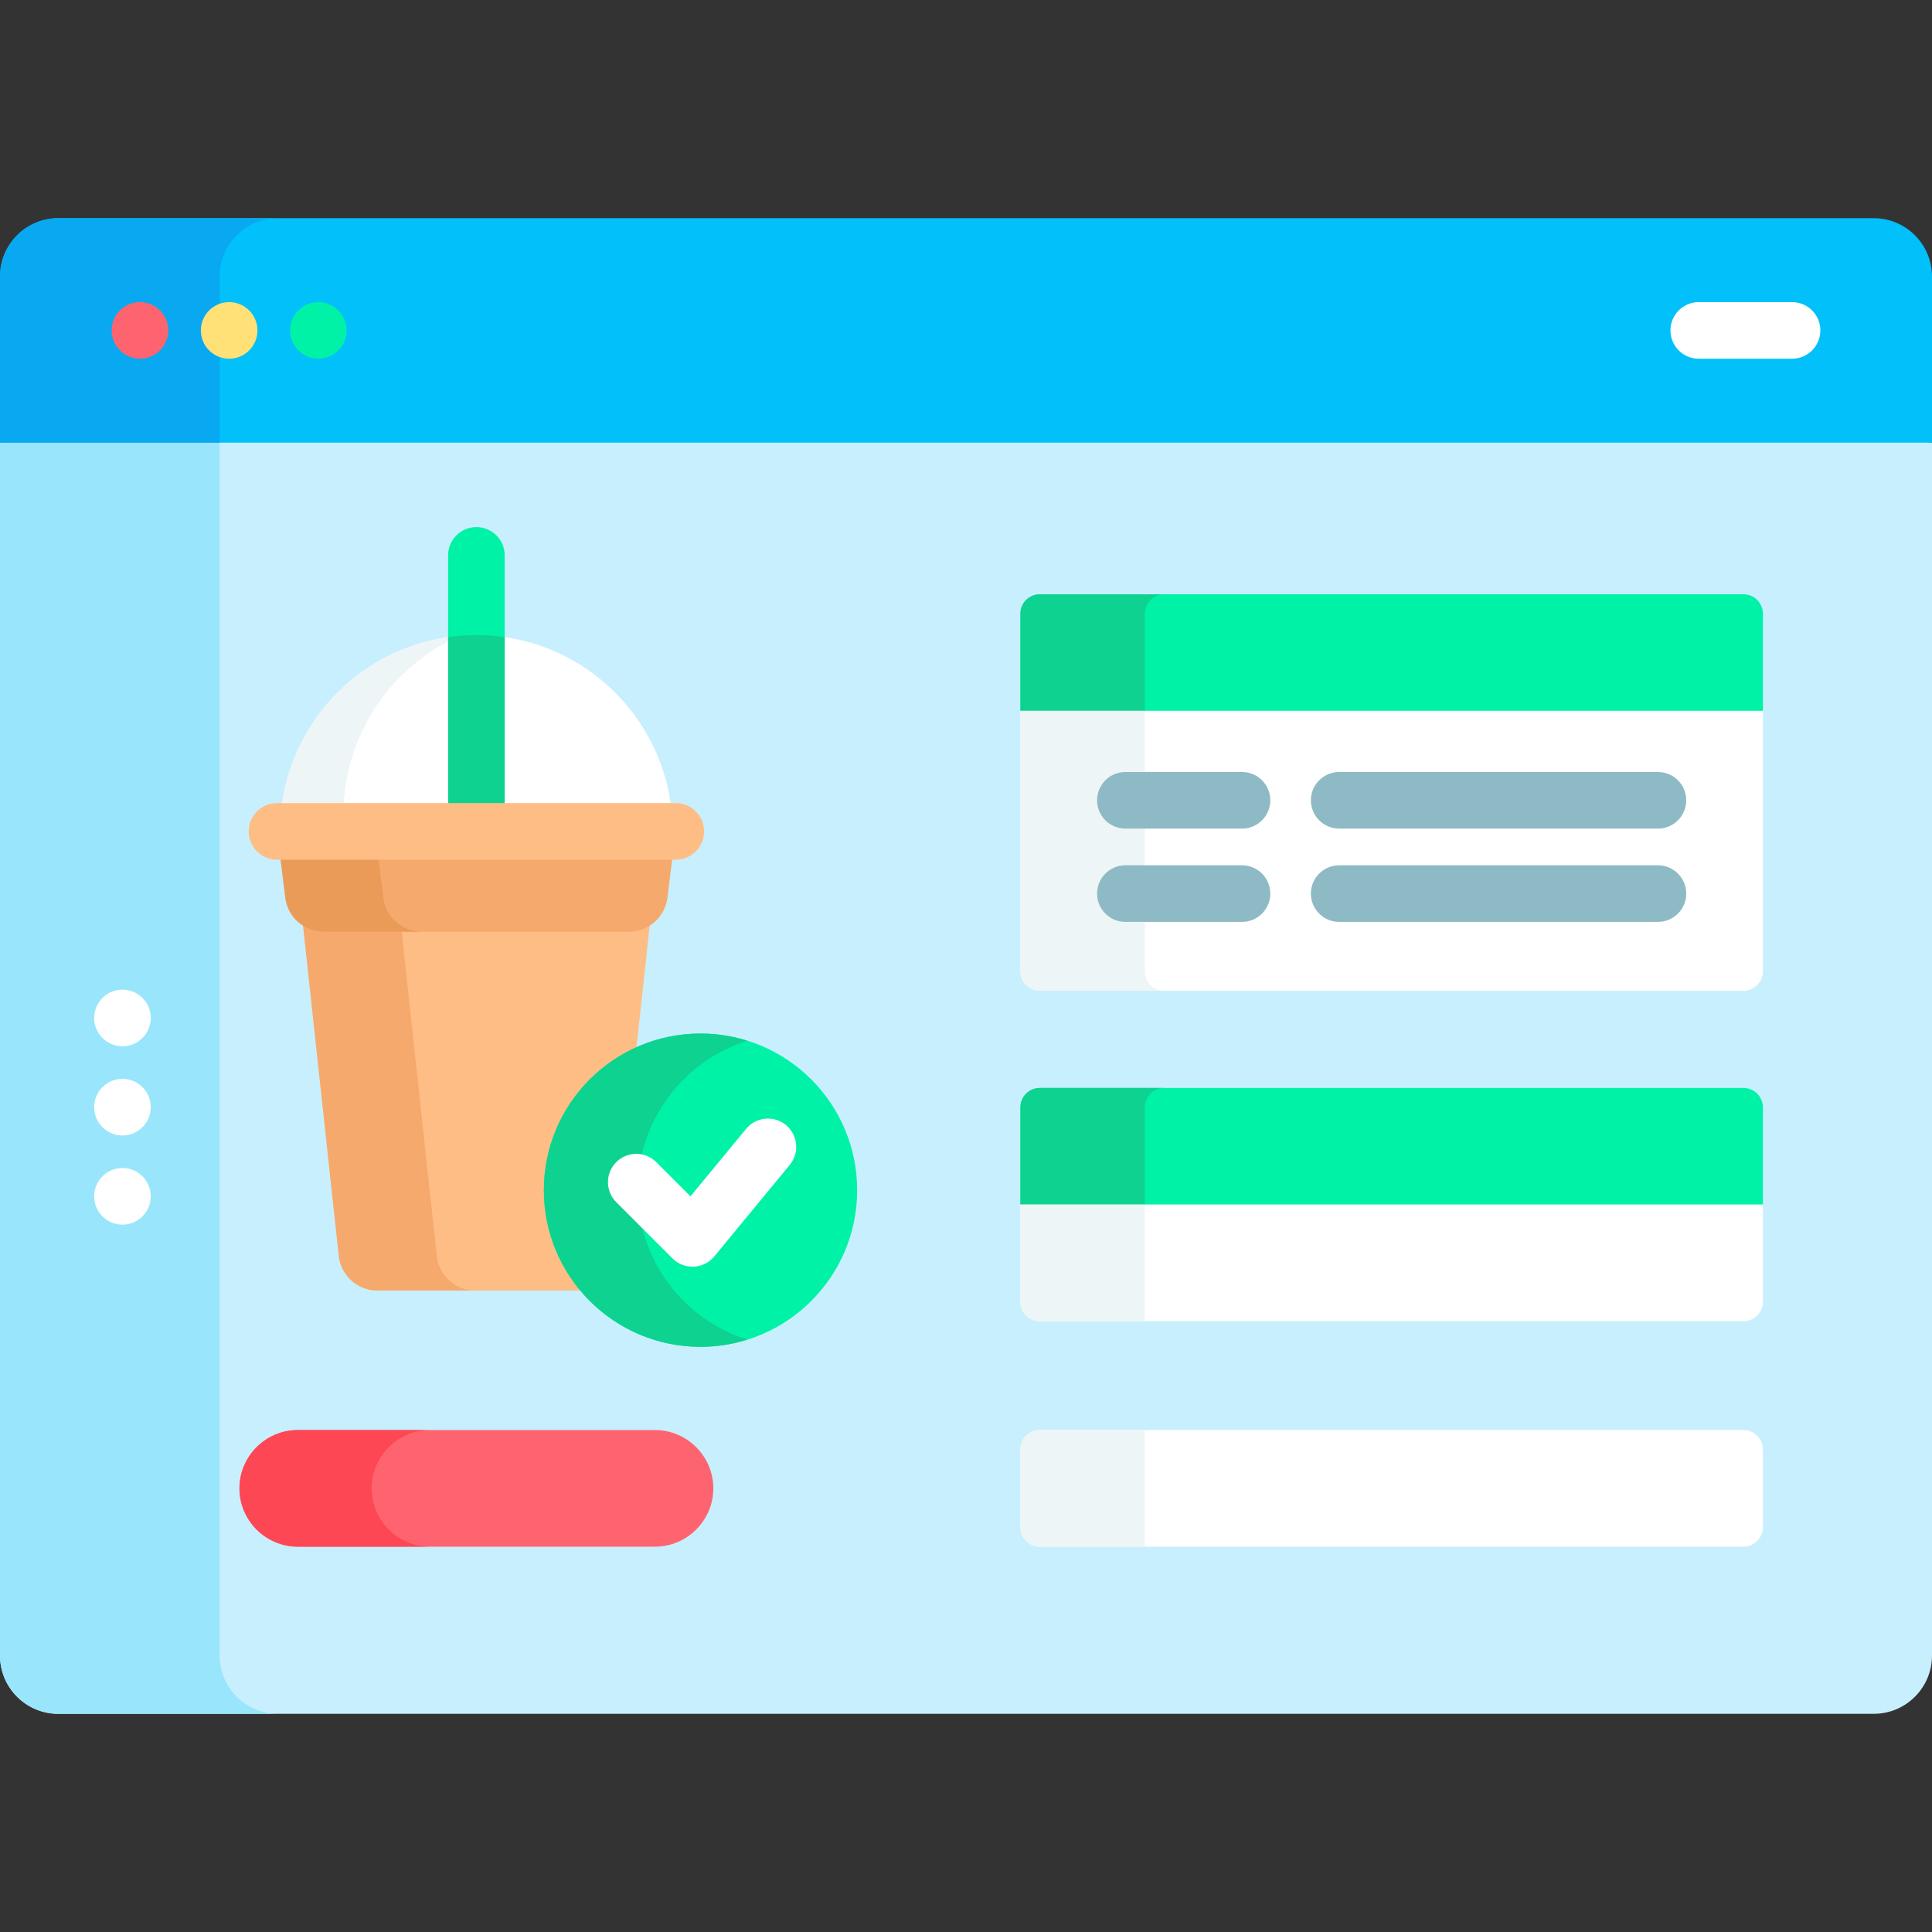 <svg xmlns="http://www.w3.org/2000/svg" id="Layer_1" height="512" viewBox="0 0 512 512" width="512"><rect x="0" y="0" width="512" height="512" fill="#333333" stroke="none"/><g><path d="m505.648 116.311h-499.296l-6.352 1v321.417c0 8.534 6.918 15.453 15.453 15.453h481.095c8.534 0 15.453-6.918 15.453-15.453v-321.416z" fill="#c8effe"></path><g><path d="m58.205 438.728v-321.416h-58.205v321.417c0 8.534 6.918 15.453 15.453 15.453h58.205c-8.534-.001-15.453-6.919-15.453-15.454z" fill="#99e6fc"></path></g><g><path d="m173.586 409.883h-94.674c-8.499 0-15.453-6.954-15.453-15.453 0-8.499 6.954-15.453 15.453-15.453h94.673c8.499 0 15.453 6.954 15.453 15.453 0 8.5-6.953 15.453-15.452 15.453z" fill="#fe646f"></path></g><g><path d="m98.486 394.431c0-8.499 6.954-15.453 15.453-15.453h-35.027c-8.499 0-15.453 6.954-15.453 15.453s6.954 15.453 15.453 15.453h35.026c-8.499-.001-15.452-6.954-15.452-15.453z" fill="#fd4755"></path></g><g><g><path d="m512 117.312h-512v-44.04c0-8.534 6.918-15.453 15.453-15.453h481.095c8.534 0 15.453 6.918 15.453 15.453v44.04z" fill="#01c0fa"></path></g><g><path d="m73.658 57.819h-58.205c-8.535 0-15.453 6.918-15.453 15.453v44.04h58.205v-44.04c0-8.535 6.919-15.453 15.453-15.453z" fill="#08a9f1"></path></g><g><g><path d="m474.914 95.065h-24.725c-4.142 0-7.5-3.357-7.5-7.5s3.358-7.5 7.5-7.5h24.725c4.142 0 7.5 3.357 7.5 7.5s-3.358 7.5-7.5 7.5z" fill="#fff"></path></g><g><circle cx="37.09" cy="87.565" fill="#fe646f" r="7.5"></circle><circle cx="60.73" cy="87.565" fill="#ffe177" r="7.5"></circle><circle cx="84.36" cy="87.565" fill="#00f2a6" r="7.5"></circle></g></g></g><g><path d="m467.187 188.394h-196.764v-25.754c0-2.845 2.306-5.151 5.151-5.151h186.463c2.845 0 5.151 2.306 5.151 5.151v25.754z" fill="#00f2a6"></path></g><g><path d="m308.539 157.489h-32.966c-2.845 0-5.151 2.306-5.151 5.151v25.755h32.966v-25.755c0-2.845 2.306-5.151 5.151-5.151z" fill="#0ed290"></path></g><g><path d="m467.187 188.394h-196.764v69.022c0 2.845 2.306 5.151 5.151 5.151h186.463c2.845 0 5.151-2.306 5.151-5.151v-69.022z" fill="#fff"></path></g><g><path d="m303.388 257.416v-69.022h-32.966v69.022c0 2.845 2.306 5.151 5.151 5.151h32.966c-2.845 0-5.151-2.306-5.151-5.151z" fill="#eef5f6"></path></g><g><g><path d="m329.143 219.589h-30.906c-4.142 0-7.5-3.357-7.5-7.5s3.358-7.5 7.5-7.5h30.906c4.142 0 7.5 3.357 7.5 7.5s-3.358 7.5-7.5 7.5z" fill="#8ebac5"></path></g><g><path d="m329.143 244.312h-30.906c-4.142 0-7.5-3.357-7.5-7.5s3.358-7.5 7.5-7.5h30.906c4.142 0 7.5 3.357 7.5 7.5s-3.358 7.5-7.5 7.5z" fill="#8ebac5"></path></g><g><path d="m439.372 219.589h-84.475c-4.142 0-7.5-3.357-7.5-7.5s3.358-7.5 7.5-7.5h84.475c4.142 0 7.5 3.357 7.5 7.5s-3.358 7.5-7.5 7.5z" fill="#8ebac5"></path></g><g><path d="m439.372 244.312h-84.475c-4.142 0-7.5-3.357-7.5-7.5s3.358-7.5 7.5-7.5h84.475c4.142 0 7.5 3.357 7.5 7.5s-3.358 7.5-7.5 7.5z" fill="#8ebac5"></path></g></g><g><path d="m467.187 319.227h-196.764v-25.755c0-2.845 2.306-5.151 5.151-5.151h186.463c2.845 0 5.151 2.306 5.151 5.151v25.755z" fill="#00f2a6"></path></g><g><path d="m308.539 288.322h-32.966c-2.845 0-5.151 2.306-5.151 5.151v25.755h32.966v-25.755c0-2.845 2.306-5.151 5.151-5.151z" fill="#0ed290"></path></g><g><path d="m462.036 409.883h-186.463c-2.845 0-5.151-2.306-5.151-5.151v-20.604c0-2.845 2.306-5.151 5.151-5.151h186.463c2.845 0 5.151 2.306 5.151 5.151v20.604c0 2.845-2.306 5.151-5.151 5.151z" fill="#fff"></path></g><g><path d="m275.573 409.883h27.815v-30.905h-27.815c-2.845 0-5.151 2.306-5.151 5.151v20.604c.001 2.844 2.307 5.15 5.151 5.15z" fill="#eef5f6"></path></g><g><path d="m467.187 319.227h-196.764v25.755c0 2.845 2.306 5.151 5.151 5.151h186.463c2.845 0 5.151-2.306 5.151-5.151v-25.755z" fill="#fff"></path></g><g><path d="m275.573 350.133h27.815v-30.905h-32.966v25.755c.001 2.844 2.307 5.15 5.151 5.15z" fill="#eef5f6"></path></g><g><path d="m145.132 315.411c0-16.238 9.607-30.267 23.433-36.723l3.612-33.381-1.243-.441c-1.287.669-2.741 1.051-4.276 1.051h-80.818c-1.535 0-2.989-.382-4.276-1.051l-1.243.441 9.468 87.505c.566 5.23 4.981 9.194 10.242 9.194h52.435c.827 0 1.629-.108 2.402-.294-6.062-7.083-9.736-16.268-9.736-26.301z" fill="#ffbd86"></path><g><g><path d="m115.754 332.812-9.293-85.895h-20.621c-2.021 0-3.916-.591-5.518-1.61l9.468 87.505c.566 5.23 4.981 9.194 10.242 9.194h25.965c-5.261 0-9.677-3.964-10.243-9.194z" fill="#f6a96c"></path></g></g><path d="m74.251 226.83 1.365 11.049c.638 5.162 5.023 9.038 10.224 9.038h80.817c5.201 0 9.586-3.877 10.224-9.038l1.365-11.049z" fill="#f6a96c"></path><path d="m101.581 237.879-1.365-11.049h-25.965l1.365 11.049c.638 5.162 5.023 9.038 10.224 9.038h25.965c-5.201 0-9.586-3.876-10.224-9.038z" fill="#ea9b58"></path></g><path d="m177.854 213.83c-3.201-25.662-25.076-45.524-51.606-45.524-26.529 0-48.405 19.862-51.606 45.524z" fill="#fff"></path><path d="m118.749 168.868c-22.726 3.284-40.705 21.237-43.987 43.962h16.335c1.12-18.616 12.031-34.583 27.652-42.839z" fill="#eef5f6"></path><g><path d="m126.249 169.306c2.544 0 5.047.197 7.5.561v-22.679c0-4.143-3.358-7.5-7.5-7.5s-7.5 3.357-7.5 7.5v22.679c2.453-.364 4.956-.561 7.5-.561z" fill="#00f2a6"></path></g><path d="m133.749 213.83v-44.979c-2.45-.354-4.952-.546-7.5-.546s-5.05.192-7.5.546v44.979z" fill="#0ed290"></path><path d="m65.906 220.33c0 4.142 3.358 7.5 7.5 7.5h105.685c4.142 0 7.5-3.358 7.5-7.5 0-4.142-3.358-7.5-7.5-7.5h-105.685c-4.142 0-7.5 3.358-7.5 7.5z" fill="#ffbd86"></path><g><g><circle cx="185.643" cy="315.411" fill="#00f2a6" r="41.512"></circle></g><path d="m169 315.411c0-18.585 12.215-34.315 29.053-39.607-3.92-1.229-8.084-1.905-12.41-1.905-22.926 0-41.511 18.585-41.511 41.511s18.585 41.511 41.511 41.511c4.325 0 8.49-.676 12.41-1.905-16.838-5.29-29.053-21.02-29.053-39.605z" fill="#0ed290"></path><g><path d="m183.514 335.684c-1.984 0-3.893-.787-5.303-2.196l-14.901-14.901c-2.929-2.93-2.929-7.678 0-10.607 2.929-2.928 7.678-2.928 10.606 0l9.063 9.063 14.742-17.881c2.635-3.196 7.361-3.65 10.558-1.017 3.196 2.635 3.651 7.362 1.016 10.558l-19.994 24.252c-1.345 1.632-3.316 2.619-5.428 2.721-.119.005-.239.008-.359.008z" fill="#fff"></path></g></g><g fill="#fff"><circle cx="32.45" cy="269.77" r="7.5"></circle><circle cx="32.45" cy="293.41" r="7.5"></circle><circle cx="32.45" cy="317.04" r="7.5"></circle></g></g></svg>